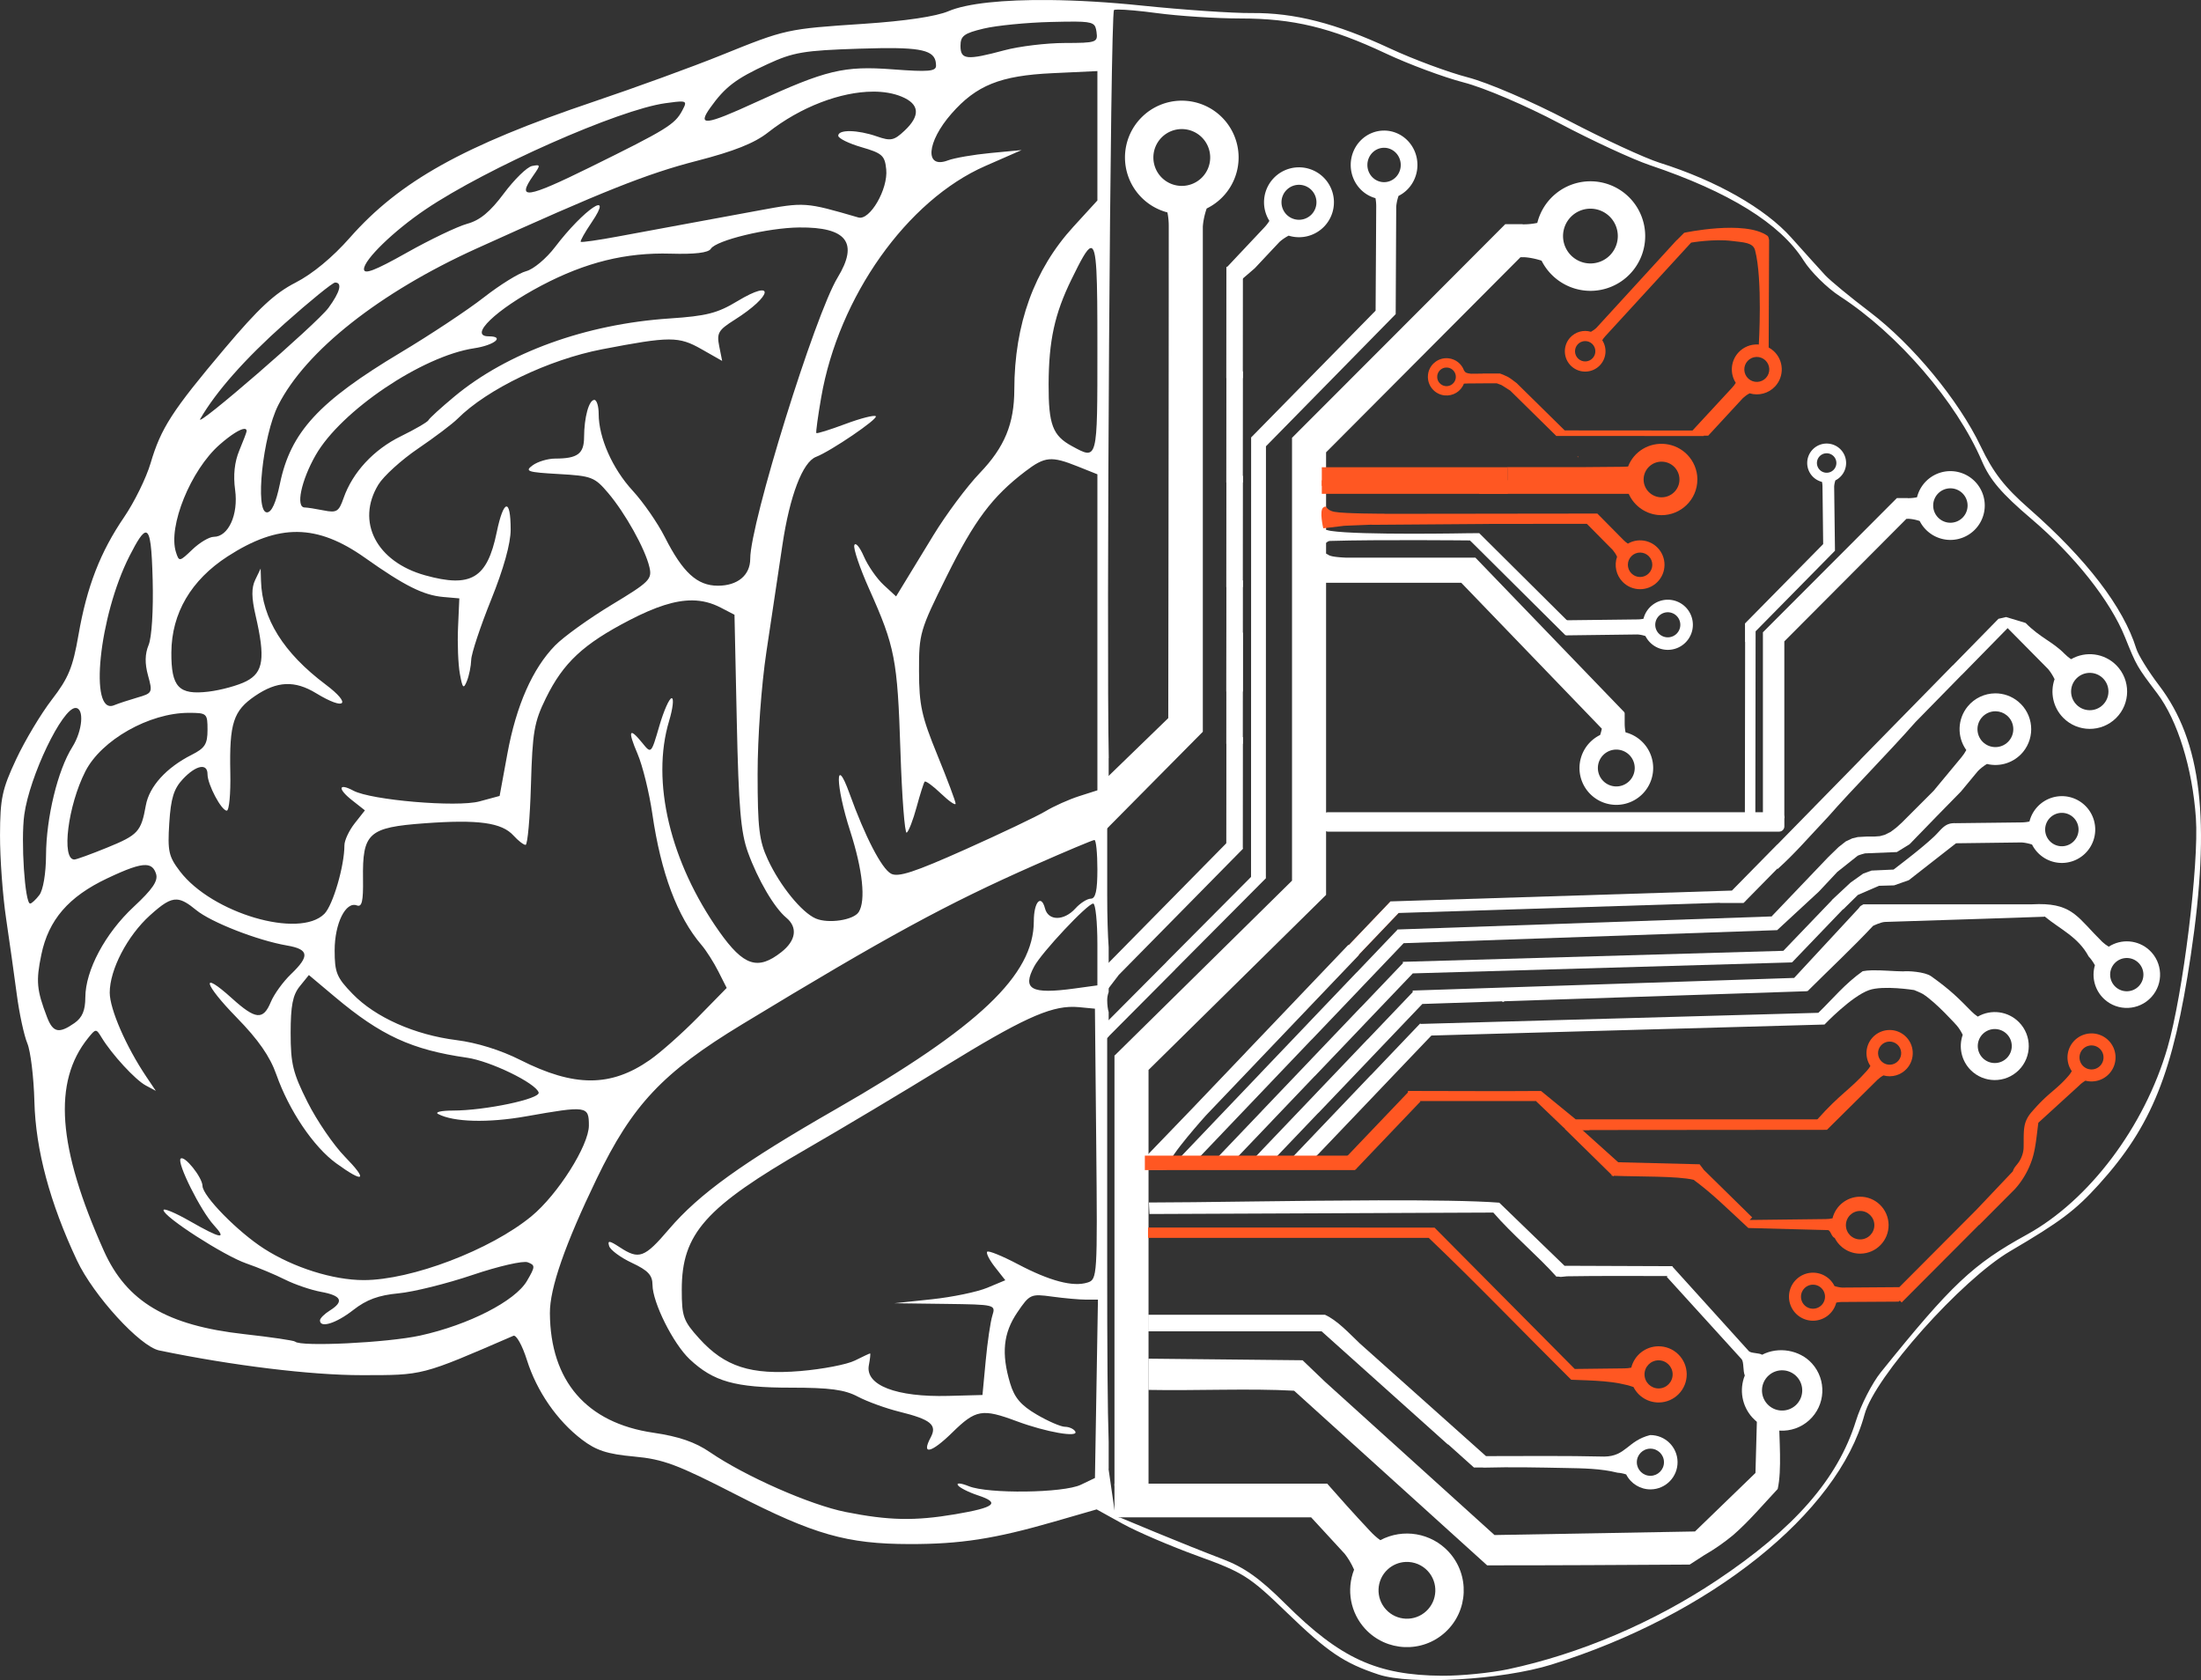 <?xml version="1.0" encoding="UTF-8" standalone="no"?>
<!-- Created with Inkscape (http://www.inkscape.org/) -->

<svg
   xmlns:dc="http://purl.org/dc/elements/1.1/"
   xmlns:cc="http://creativecommons.org/ns#"
   xmlns:rdf="http://www.w3.org/1999/02/22-rdf-syntax-ns#"
   xmlns:svg="http://www.w3.org/2000/svg"
   xmlns="http://www.w3.org/2000/svg"
   xmlns:sodipodi="http://sodipodi.sourceforge.net/DTD/sodipodi-0.dtd"
   xmlns:inkscape="http://www.inkscape.org/namespaces/inkscape"
   width="95.121mm"
   height="72.603mm"
   viewBox="0 0 337.041 257.254"
   id="svg4400"
   version="1.1"
   inkscape:version="0.91 r13725"
   sodipodi:docname="icon-Intelligent-2.svg">
  <rect x="0" y="0" width="337.041" height="257.254" fill="#333333" stroke="none"/>
  <defs
     id="defs4402" />
  <sodipodi:namedview
     id="base"
     pagecolor="#ffffff"
     bordercolor="#666666"
     borderopacity="1.0"
     inkscape:pageopacity="0.0"
     inkscape:pageshadow="2"
     inkscape:zoom="2.8284271"
     inkscape:cx="90.450586"
     inkscape:cy="158.59459"
     inkscape:document-units="px"
     inkscape:current-layer="layer1"
     showgrid="false"
     fit-margin-top="0"
     fit-margin-left="0"
     fit-margin-right="0"
     fit-margin-bottom="0"
     inkscape:window-width="1920"
     inkscape:window-height="1025"
     inkscape:window-x="-2"
     inkscape:window-y="-3"
     inkscape:window-maximized="1" />
  <g
     inkscape:label="Layer 1"
     inkscape:groupmode="layer"
     id="layer1"
     transform="translate(-631.99,-364.259)">
    <rect
       style="opacity:1;fill:#ff5722;fill-opacity:1;stroke:none;stroke-width:5;stroke-linecap:butt;stroke-linejoin:miter;stroke-miterlimit:4;stroke-dasharray:none;stroke-dashoffset:50;stroke-opacity:1"
       id="rect5016"
       width="3.267"
       height="0"
       x="945.521"
       y="446.298" />
    <path
       style="opacity:1;fill:#ffffff;fill-opacity:1;stroke:none;stroke-width:5;stroke-linecap:butt;stroke-linejoin:miter;stroke-miterlimit:4;stroke-dasharray:none;stroke-dashoffset:50;stroke-opacity:1"
       d="m 802.649,591.423 0,5.158 30.113,0 5.141,5.582 c 0.494,0.619 1.018,1.467 1.439,2.432 -1.212,3.094 -0.556,6.609 1.691,9.057 3.255,3.534 8.759,3.761 12.293,0.506 3.534,-3.255 3.761,-8.759 0.506,-12.293 -2.681,-2.906 -6.985,-3.639 -10.477,-1.783 -0.578,-0.415 -1.113,-0.906 -1.566,-1.398 -2.458,-2.608 -4.82,-5.268 -6.568,-7.26 z m 44.592,11.99 c 1.282,-0.057 2.523,0.455 3.393,1.398 1.627,1.767 1.514,4.519 -0.254,6.146 -1.767,1.627 -4.519,1.514 -6.146,-0.254 -1.627,-1.767 -1.514,-4.519 0.254,-6.146 0.754,-0.694 1.73,-1.099 2.754,-1.145 z"
       id="path4832"
       inkscape:connector-curvature="0"
       sodipodi:nodetypes="cccccccccccccccccc" />
    <path
       style="opacity:1;fill:#ffffff;fill-opacity:1;stroke:none;stroke-width:5;stroke-linecap:butt;stroke-linejoin:miter;stroke-miterlimit:4;stroke-dasharray:none;stroke-dashoffset:50;stroke-opacity:1"
       d="m 812.958,379.673 a 8.7,8.7 0 0 0 -8.699,8.699 8.7,8.7 0 0 0 6.498,8.41 c 0.144,0.697 0.205,1.418 0.205,2.088 0,24.643 -0.074,75.342 -0.074,75.342 l -9.689,9.391 -0.148,7.975 15.129,-15.277 0,-77.355 c 0.056,-0.79 0.244,-1.769 0.588,-2.764 a 8.7,8.7 0 0 0 4.891,-7.809 8.7,8.7 0 0 0 -8.699,-8.699 z m 0,4.35 a 4.35,4.35 0 0 1 4.35,4.35 4.35,4.35 0 0 1 -4.35,4.35 4.35,4.35 0 0 1 -4.35,-4.35 4.35,4.35 0 0 1 4.35,-4.35 z"
       id="path5000"
       inkscape:connector-curvature="0" />
    <path
       inkscape:connector-curvature="0"
       style="opacity:1;fill:#ffffff;fill-opacity:1;stroke:none;stroke-width:5;stroke-linecap:butt;stroke-linejoin:miter;stroke-miterlimit:4;stroke-dasharray:none;stroke-dashoffset:50;stroke-opacity:1"
       d="m 875.427,392.017 a 8.387,8.387 0 0 0 -8.027,6.369 c -0.67,0.147 -1.366,0.213 -2.012,0.221 -0.071,9e-4 -0.144,9.9e-4 -0.217,0.002 l -0.023,-0.023 -2.658,0 c -11.422,11.459 -21.302,21.343 -32.646,32.699 l -0.006,0 0,0.006 0,67.809 -27.143,26.752 -0.045,0 0,0.045 0,7.322 0,58.57 5.215,0 0,-63.711 27.18,-26.789 0.008,0 0,-67.773 29.764,-29.869 0.564,-0.008 c 0.762,0.044 1.709,0.214 2.672,0.533 a 8.387,8.387 0 0 0 7.588,4.619 8.387,8.387 0 0 0 8.279,-8.492 8.387,8.387 0 0 0 -8.492,-8.281 z m 0.053,4.193 a 4.194,4.194 0 0 1 4.246,4.141 4.194,4.194 0 0 1 -4.139,4.246 4.194,4.194 0 0 1 -4.246,-4.141 4.194,4.194 0 0 1 4.139,-4.246 z"
       id="path5037" />
    <g
       id="g4160"
       transform="matrix(1.004,0,0,1,-130.104,-42.559)"
       style="fill:#ff5722;fill-opacity:1">
      <path
         id="path4152"
         d="m 1017.945,480.201 c -0.01,-1.45 -0.593,-2.793 -1.555,-3.779 -0.855,-0.876 -2.01,-1.476 -3.323,-1.619 -2.472,-0.268 -4.807,1.128 -5.693,3.447 -0.275,0.026 -0.735,0.033 -1.224,0.045 l -6.071,0.051 -11.091,0 0,2.865 8.545,0 4.349,0 0,-0.035 3.436,-0.029 c 1.359,0.158 1.582,0.287 2.016,0.934 0.706,1.964 2.47,3.354 4.547,3.584 3.003,0.327 5.702,-1.837 6.029,-4.836 0.023,-0.211 0.034,-0.42 0.033,-0.627 z m -2.748,-0.225 c 0.017,0.181 0.017,0.365 0,0.553 -0.164,1.499 -1.514,2.583 -3.016,2.42 -1.501,-0.164 -2.585,-1.512 -2.421,-3.012 0.164,-1.499 1.514,-2.582 3.016,-2.418 0.751,0.082 1.396,0.459 1.835,1.004 0.329,0.409 0.54,0.911 0.591,1.453 z"
         style="opacity:1;fill:#ff5722;fill-opacity:1;stroke:none;stroke-width:5;stroke-linecap:butt;stroke-linejoin:miter;stroke-miterlimit:4;stroke-dasharray:none;stroke-dashoffset:50;stroke-opacity:1"
         inkscape:connector-curvature="0" />
      <rect
         y="478.359"
         x="960.661"
         height="2.852"
         width="28.359"
         id="rect4154"
         style="opacity:1;fill:#ff5722;fill-opacity:1;stroke:none;stroke-width:10;stroke-linecap:round;stroke-linejoin:round;stroke-miterlimit:4;stroke-dasharray:none;stroke-opacity:1" />
      <rect
         style="opacity:1;fill:#ff5722;fill-opacity:1;stroke:none;stroke-width:10;stroke-linecap:round;stroke-linejoin:round;stroke-miterlimit:4;stroke-dasharray:none;stroke-opacity:1"
         id="rect4156"
         width="28.359"
         height="2.07"
         x="960.661"
         y="480.359" />
      <rect
         y="480.359"
         x="984.661"
         height="2.07"
         width="24.922"
         id="rect4158"
         style="opacity:1;fill:#ff5722;fill-opacity:1;stroke:none;stroke-width:10;stroke-linecap:round;stroke-linejoin:round;stroke-miterlimit:4;stroke-dasharray:none;stroke-opacity:1" />
    </g>
    <path
       style="opacity:1;fill:#ffffff;fill-opacity:1;stroke:none;stroke-width:1;stroke-linecap:round;stroke-linejoin:round;stroke-miterlimit:4;stroke-dasharray:none;stroke-opacity:1"
       d="m 835.032,449.027 c -0.038,-0.003 -0.002,0.039 -0.002,0.039 l 0,0.578 -0.01,0 0,3.846 20.723,0 0,-0.012 21.537,22.352 c -0.062,0.308 -0.147,0.634 -0.26,0.963 a 5.643,5.643 0 0 0 -3.162,5.072 5.643,5.643 0 0 0 5.656,5.629 5.643,5.643 0 0 0 5.629,-5.654 5.643,5.643 0 0 0 -4.227,-5.445 c -0.095,-0.452 -0.136,-0.921 -0.137,-1.355 -10e-4,-0.526 -10e-4,-1.093 -0.002,-1.607 l -0.055,-0.059 0.033,-0.033 -22.832,-23.695 -2.182,0 -0.408,0 -17.178,0 c -0.798,-0.036 -2.233,-0.12 -2.682,-0.389 -0.294,-0.177 -0.406,-0.225 -0.443,-0.229 z m 44.459,30.004 a 2.821,2.821 0 0 1 2.826,2.814 2.821,2.821 0 0 1 -2.814,2.828 2.821,2.821 0 0 1 -2.828,-2.814 2.821,2.821 0 0 1 2.816,-2.828 z"
       id="rect4278"
       inkscape:connector-curvature="0" />
    <path
       style="opacity:1;fill:#ffffff;fill-opacity:1;stroke:none;stroke-width:1;stroke-linecap:round;stroke-linejoin:round;stroke-miterlimit:4;stroke-dasharray:none;stroke-opacity:1"
       d="m 911.671,432.173 a 2.979,2.979 0 0 0 -2.941,3.018 2.979,2.979 0 0 0 2.262,2.852 c 0.053,0.238 0.076,0.484 0.078,0.713 0.037,2.882 0.063,5.265 0.104,8.812 l -11.971,12.15 0,2.85 0.021,-0.023 -0.039,26.482 1.602,0.006 0.041,-28.113 12.16,-12.344 -0.006,-0.004 0,-0.002 -0.125,-9.811 c 0.015,-0.271 0.077,-0.607 0.189,-0.949 a 2.979,2.979 0 0 0 1.641,-2.695 2.979,2.979 0 0 0 -3.016,-2.941 z m 0.018,1.49 a 1.49,1.49 0 0 1 1.508,1.471 1.49,1.49 0 0 1 -1.469,1.508 1.49,1.49 0 0 1 -1.51,-1.471 1.49,1.49 0 0 1 1.471,-1.508 z"
       id="rect4282"
       inkscape:connector-curvature="0" />
    <path
       style="opacity:1;fill:#ff5722;fill-opacity:1;stroke:none;stroke-width:5;stroke-linecap:butt;stroke-linejoin:miter;stroke-miterlimit:4;stroke-dasharray:none;stroke-dashoffset:50;stroke-opacity:1"
       d="m 902.647,400.363 c -3.472,-2.46 -12.756,-0.463 -12.756,-0.463 l -1.119,1.119 -0.023,0 -0.254,0.277 -0.113,0.113 -0.164,0.004 0.17,0 -11.951,13.057 c -0.206,0.195 -0.493,0.408 -0.824,0.588 -1.14,-0.338 -2.373,0.003 -3.178,0.879 -1.163,1.269 -1.076,3.24 0.193,4.402 1.269,1.161 3.239,1.073 4.4,-0.195 0.956,-1.045 1.087,-2.603 0.318,-3.793 0.13,-0.219 0.287,-0.423 0.449,-0.6 4.299,-4.696 9.393,-10.243 13.158,-14.346 0,0 3.486,-0.607 6.304,-0.249 1.707,0.217 3.168,0.216 3.487,1.411 1.178,4.414 0.576,14.447 0.576,14.447 -0.045,-0.005 -0.091,-0.01 -0.137,-0.014 -1.127,-0.051 -2.219,0.397 -2.984,1.227 -1.177,1.278 -1.345,3.189 -0.408,4.652 -0.161,0.268 -0.357,0.518 -0.557,0.734 -1.983,2.148 -3.637,3.932 -6.07,6.561 l -19.57,-0.016 -7.328,-7.215 0.008,0 c -0.003,-0.002 -0.006,-0.005 -0.01,-0.008 l 0,0.006 -0.021,-0.021 c -0.432,-0.318 -0.851,-0.671 -1.322,-0.943 -0.144,-0.083 -0.301,-0.142 -0.453,-0.209 -0.073,-0.032 -0.142,-0.071 -0.217,-0.102 -0.003,-9.9e-4 -0.005,-0.003 -0.008,-0.004 -0.028,-0.011 -0.052,-0.026 -0.08,-0.037 l -0.004,0.004 c -0.076,-0.031 -0.152,-0.062 -0.23,-0.092 -0.079,-0.029 -0.156,-0.057 -0.238,-0.086 l -0.002,-0.006 -0.389,0 -2.271,0 0,0.018 -1.793,0.016 c -0.71,-0.083 -0.826,-0.15 -1.053,-0.488 -0.368,-1.027 -1.291,-1.753 -2.375,-1.873 -0.196,-0.021 -0.389,-0.024 -0.578,-0.006 -1.322,0.123 -2.421,1.162 -2.57,2.533 -0.012,0.11 -0.016,0.22 -0.016,0.328 0.004,0.758 0.308,1.461 0.811,1.977 0.446,0.458 1.049,0.771 1.734,0.846 1.29,0.14 2.51,-0.588 2.973,-1.801 0.143,-0.014 0.383,-0.019 0.639,-0.025 l 3.17,-0.025 1.219,0 0.705,0.262 0.318,0.193 1.041,0.664 7.051,6.941 2.15,0 20.434,0.016 0,-0.055 0.68,0 5.33,-5.771 c 0.254,-0.238 0.606,-0.498 1.014,-0.717 1.399,0.422 2.915,0.009 3.908,-1.062 1.432,-1.551 1.336,-3.97 -0.215,-5.402 -0.235,-0.214 -0.495,-0.399 -0.775,-0.549 l 0.066,-16.5 -0.012,0 c 0,0 -0.06,-0.477 -0.236,-0.602 z m -27.963,16.121 c 0.405,-0.012 0.799,0.135 1.098,0.408 0.635,0.581 0.679,1.566 0.098,2.201 -0.581,0.634 -1.565,0.677 -2.199,0.098 -0.635,-0.581 -0.679,-1.566 -0.098,-2.201 0.284,-0.31 0.681,-0.493 1.102,-0.506 z m 26.277,2.426 c 0.498,-0.012 0.98,0.17 1.346,0.508 0.775,0.716 0.824,1.926 0.107,2.701 -0.716,0.775 -1.926,0.824 -2.701,0.107 -0.775,-0.716 -0.824,-1.926 -0.107,-2.701 0.35,-0.38 0.839,-0.602 1.355,-0.615 z m -47.598,1.627 c 0.094,-0.009 0.191,-0.009 0.289,0.002 0.784,0.086 1.349,0.79 1.264,1.574 -0.086,0.784 -0.79,1.349 -1.574,1.264 -0.392,-0.043 -0.728,-0.241 -0.957,-0.525 -0.172,-0.214 -0.282,-0.477 -0.309,-0.76 -0.008,-0.094 -0.008,-0.191 0.002,-0.289 0.075,-0.686 0.624,-1.204 1.285,-1.266 z m 20.156,13.637 0.102,0.1 0.098,-0.1 z"
       id="path5034"
       inkscape:connector-curvature="0"
       sodipodi:nodetypes="acccccccccccccscssccccccccccccsccccccccccccccscccccccccccccccccccccccaccccccccccccsccccccscccc" />
    <g
       id="g4380"
       style="fill:#ffffff"
       transform="translate(-125.865,-42.426)">
      <path
         id="path4363"
         transform="translate(757.45,406.942)"
         d="m 299.002,71.879 a 5.268,5.268 0 0 0 -5.041,4 c -0.421,0.093 -0.858,0.134 -1.264,0.139 -0.044,5.8e-4 -0.091,5.83e-4 -0.137,0.002 l -0.014,-0.016 -1.67,0 c -7.174,7.197 -13.379,13.404 -20.504,20.537 l -0.01,0 0,0.004 0,28.479 3.279,0 0,-27.08 18.693,-18.76 0.355,-0.006 c 0.479,0.028 1.073,0.134 1.678,0.334 a 5.268,5.268 0 0 0 4.766,2.9 5.268,5.268 0 0 0 5.199,-5.332 5.268,5.268 0 0 0 -5.332,-5.201 z m 0.035,2.633 a 2.634,2.634 0 0 1 2.666,2.602 2.634,2.634 0 0 1 -2.6,2.666 2.634,2.634 0 0 1 -2.666,-2.602 2.634,2.634 0 0 1 2.6,-2.666 z"
         style="opacity:1;fill:#ffffff;fill-opacity:1;stroke:none;stroke-width:5;stroke-linecap:butt;stroke-linejoin:miter;stroke-miterlimit:4;stroke-dasharray:none;stroke-dashoffset:50;stroke-opacity:1"
         inkscape:connector-curvature="0" />
      <rect
         rx="0.804"
         style="opacity:1;fill:#ffffff;fill-opacity:1;stroke:none;stroke-width:10;stroke-linecap:round;stroke-linejoin:round;stroke-miterlimit:4;stroke-dasharray:none;stroke-opacity:1"
         id="rect4368"
         width="70.701"
         height="2.971"
         x="960.395"
         y="531.048" />
    </g>
    <path
       style="opacity:1;fill:#ffffff;fill-opacity:1;stroke:none;stroke-width:5;stroke-linecap:butt;stroke-linejoin:miter;stroke-miterlimit:4;stroke-dasharray:none;stroke-dashoffset:50;stroke-opacity:1"
       d="m 843.96,384.251 0,0.002 a 5.108,5.265 0 0 0 -5.133,5.238 5.108,5.265 0 0 0 3.789,5.109 c 0.083,0.422 0.117,0.858 0.115,1.264 -0.025,5.22 -0.053,9.059 -0.094,15.959 l -19.051,19.406 -0.01,0 0,0.01 -0.008,0.008 0.008,0.008 -0.014,67.273 -12.949,13.016 0.008,0.008 -9.508,9.555 0,2.488 10.854,-10.908 -0.008,-0.008 13.859,-13.93 0.016,0 0,-0.016 0.016,-0.016 -0.016,-0.016 0.014,-66.111 19.869,-20.238 -0.021,-0.021 0.018,0 0.08,-16.404 c 0.035,-0.478 0.149,-1.071 0.354,-1.672 a 5.108,5.265 0 0 0 2.895,-4.711 5.108,5.265 0 0 0 -5.082,-5.293 z m -0.014,2.635 a 2.554,2.633 0 0 1 2.541,2.645 2.554,2.633 0 0 1 -2.566,2.619 2.554,2.633 0 0 1 -2.541,-2.645 2.554,2.633 0 0 1 2.566,-2.619 z"
       id="path4396"
       inkscape:connector-curvature="0" />
    <g
       id="g4472"
       style="fill:#ffffff;fill-opacity:1"
       transform="translate(-125.865,-42.426)">
      <g
         id="g4455"
         style="fill:#ffffff;fill-opacity:1">
        <path
           style="opacity:1;fill:#ffffff;fill-opacity:1;stroke:none;stroke-width:5;stroke-linecap:butt;stroke-linejoin:miter;stroke-miterlimit:4;stroke-dasharray:none;stroke-dashoffset:50;stroke-opacity:1"
           d="m 199.074,25.367 a 5.354,5.354 0 0 0 -3.658,1.682 5.354,5.354 0 0 0 -0.629,6.512 c -0.229,0.373 -0.507,0.723 -0.789,1.023 -1.893,2.014 -3.365,3.57 -5.793,6.15 l 0.033,0.002 2.41,1.717 1.848,-1.592 0.008,0 3.803,-4.047 c 0.358,-0.331 0.856,-0.689 1.43,-0.99 a 5.354,5.354 0 0 0 5.482,-1.441 5.354,5.354 0 0 0 -0.234,-7.568 5.354,5.354 0 0 0 -3.375,-1.445 5.354,5.354 0 0 0 -0.535,-0.002 z m 0.199,2.672 a 2.677,2.677 0 0 1 1.879,0.727 2.677,2.677 0 0 1 0.115,3.785 2.677,2.677 0 0 1 -3.783,0.115 2.677,2.677 0 0 1 -0.117,-3.783 2.677,2.677 0 0 1 1.906,-0.844 z"
           transform="translate(757.45,406.942)"
           id="path4423"
           inkscape:connector-curvature="0" />
        <g
           id="g4439"
           style="fill:#ffffff;fill-opacity:1">
          <rect
             transform="matrix(-8.7731093e-4,1,-1,-3.1208551e-4,0,0)"
             y="-948.575"
             x="447.248"
             height="2.529"
             width="17.028"
             id="rect4428"
             style="opacity:1;fill:#ffffff;fill-opacity:1;stroke:none;stroke-width:1;stroke-linecap:round;stroke-linejoin:round;stroke-miterlimit:4;stroke-dasharray:none;stroke-opacity:1" />
          <rect
             style="opacity:1;fill:#ffffff;fill-opacity:1;stroke:none;stroke-width:1;stroke-linecap:round;stroke-linejoin:round;stroke-miterlimit:4;stroke-dasharray:none;stroke-opacity:1"
             id="rect4437"
             width="17.028"
             height="2.529"
             x="463.248"
             y="-948.589"
             transform="matrix(-8.7731093e-4,1,-1,-3.1208551e-4,0,0)" />
        </g>
        <g
           id="g4443"
           transform="translate(0,32)"
           style="fill:#ffffff;fill-opacity:1">
          <rect
             style="opacity:1;fill:#ffffff;fill-opacity:1;stroke:none;stroke-width:1;stroke-linecap:round;stroke-linejoin:round;stroke-miterlimit:4;stroke-dasharray:none;stroke-opacity:1"
             id="rect4445"
             width="17.028"
             height="2.529"
             x="447.248"
             y="-948.575"
             transform="matrix(-8.7731093e-4,1,-1,-3.1208551e-4,0,0)" />
          <rect
             transform="matrix(-8.7731093e-4,1,-1,-3.1208551e-4,0,0)"
             y="-948.589"
             x="463.248"
             height="2.529"
             width="17.028"
             id="rect4447"
             style="opacity:1;fill:#ffffff;fill-opacity:1;stroke:none;stroke-width:1;stroke-linecap:round;stroke-linejoin:round;stroke-miterlimit:4;stroke-dasharray:none;stroke-opacity:1" />
        </g>
        <g
           transform="translate(0,56)"
           id="g4449"
           style="fill:#ffffff;fill-opacity:1">
          <rect
             transform="matrix(-8.7731093e-4,1,-1,-3.1208551e-4,0,0)"
             y="-948.575"
             x="447.248"
             height="2.529"
             width="17.028"
             id="rect4451"
             style="opacity:1;fill:#ffffff;fill-opacity:1;stroke:none;stroke-width:1;stroke-linecap:round;stroke-linejoin:round;stroke-miterlimit:4;stroke-dasharray:none;stroke-opacity:1" />
          <rect
             style="opacity:1;fill:#ffffff;fill-opacity:1;stroke:none;stroke-width:1;stroke-linecap:round;stroke-linejoin:round;stroke-miterlimit:4;stroke-dasharray:none;stroke-opacity:1"
             id="rect4453"
             width="17.028"
             height="2.529"
             x="463.248"
             y="-948.589"
             transform="matrix(-8.7731093e-4,1,-1,-3.1208551e-4,0,0)" />
        </g>
      </g>
      <path
         id="rect4467"
         transform="translate(757.45,406.942)"
         d="m 189.051,127.982 -19.092,19.389 -0.01,-0.01 0,0.019 -0.004,0.004 0.004,0.004 0,3.951 1.738,-2.273 -0.008,-0.008 19.088,-19.383 -1.717,-1.693 z"
         style="opacity:1;fill:#ffffff;fill-opacity:1;stroke:none;stroke-width:1;stroke-linecap:round;stroke-linejoin:round;stroke-miterlimit:4;stroke-dasharray:none;stroke-opacity:1"
         inkscape:connector-curvature="0" />
    </g>
    <path
       style="opacity:1;fill:#ffffff;fill-opacity:1;stroke:none;stroke-width:5;stroke-linecap:butt;stroke-linejoin:miter;stroke-miterlimit:4;stroke-dasharray:none;stroke-dashoffset:50;stroke-opacity:1"
       d="m 887.333,456.085 a 3.838,3.838 0 0 0 -3.674,2.914 c -0.307,0.068 -0.624,0.098 -0.92,0.102 -3.57,0.045 -6.064,0.072 -10.914,0.129 l 0,2.312 10.91,-0.139 c 0.349,0.02 0.782,0.098 1.223,0.244 a 3.838,3.838 0 0 0 3.473,2.113 3.838,3.838 0 0 0 3.789,-3.887 3.838,3.838 0 0 0 -3.887,-3.789 z m 0.023,1.92 a 1.919,1.919 0 0 1 1.943,1.895 1.919,1.919 0 0 1 -1.895,1.943 1.919,1.919 0 0 1 -1.943,-1.895 1.919,1.919 0 0 1 1.895,-1.943 z"
       id="path4486"
       inkscape:connector-curvature="0" />
    <path
       style="opacity:1;fill:#ffffff;fill-opacity:1;stroke:none;stroke-width:1;stroke-linecap:round;stroke-linejoin:round;stroke-miterlimit:4;stroke-dasharray:none;stroke-opacity:1"
       d="m 858.503,445.89 -1.273,0.012 -0.006,0 -0.105,0 -0.189,0 c 0,0 -16.697,0.321 -21.143,-0.354 -0.148,-0.022 -0.298,-0.055 -0.326,-0.064 -0.834,-0.269 -0.964,0.033 -0.521,0.426 l 0.002,1.105 c 0,0 -1.311,1.346 0.34,0.196 0.05,-0.035 0.085,-0.059 0.156,-0.079 0.104,-0.029 0.038,-0.043 0.226,-0.048 7.314,-0.221 21.42,-0.076 21.42,-0.076 l 0.154,0.156 0,-0.012 14.5,14.406 1.273,-1.254 -14.504,-14.41 0.004,-0.004 z"
       id="rect4491"
       inkscape:connector-curvature="0"
       sodipodi:nodetypes="cccccssccssscccccccc" />
    <path
       style="opacity:1;fill:#ff5722;fill-opacity:1;stroke:none;stroke-width:5;stroke-linecap:butt;stroke-linejoin:miter;stroke-miterlimit:4;stroke-dasharray:none;stroke-dashoffset:50;stroke-opacity:1"
       d="m 873.431,442.894 0.002,0.002 -15.465,0.018 0,0.002 -13.994,0.016 0,-0.018 c 0,0 -6.071,0.001 -7.601,-0.28 -1.53,-0.281 -1.084,-1.132 -1.743,-0.679 -0.658,0.453 -0.007,3.194 -0.007,3.194 l 3.223,-0.386 4.053,-0.166 0.367,0.016 17.71,-0.131 0,-0.004 15.008,-0.016 3.973,4.014 c 0.222,0.258 0.46,0.614 0.656,1.022 -0.474,1.349 -0.137,2.85 0.867,3.867 1.453,1.468 3.821,1.48 5.289,0.027 1.469,-1.453 1.481,-3.823 0.027,-5.291 -1.197,-1.207 -3.058,-1.455 -4.529,-0.604 -0.255,-0.169 -0.491,-0.371 -0.693,-0.576 -1.303,-1.316 -2.32,-2.349 -3.979,-4.027 z m 9.744,5.969 c 0.487,0.01 0.951,0.209 1.293,0.555 0.726,0.734 0.72,1.918 -0.014,2.645 -0.734,0.728 -1.92,0.722 -2.646,-0.014 -0.726,-0.735 -0.719,-1.919 0.016,-2.645 0.359,-0.355 0.846,-0.551 1.352,-0.541 z"
       id="path4503"
       inkscape:connector-curvature="0"
       sodipodi:nodetypes="cccccczzccccccccccccccccccccccc" />
    <path
       id="path4553"
       d="m 844.898,502.304 -7.369,7.721 0.002,0.002 -7.355,7.705 1.529,1.459 7.367,-7.719 -0.002,-0.002 7.355,-7.707 -1.527,-1.459 z"
       style="opacity:1;fill:#ff5722;fill-opacity:1;stroke:none;stroke-width:10;stroke-linecap:round;stroke-linejoin:round;stroke-miterlimit:4;stroke-dasharray:none;stroke-opacity:1"
       inkscape:connector-curvature="0" />
    <path
       style="opacity:1;fill:#ffffff;fill-opacity:1;stroke:none;stroke-width:10;stroke-linecap:round;stroke-linejoin:round;stroke-miterlimit:4;stroke-dasharray:none;stroke-opacity:1"
       d="m 939.183,458.736 -1.168,0.271 -6.99,7.137 -0.01,-0.01 -7.045,7.189 -0.002,-0.002 -7.08,7.225 0.01,0.01 -7.047,7.193 0.002,0.002 -5.707,5.824 -0.01,-0.01 -6.936,7.053 -52.326,1.658 0.002,0.051 -6.352,6.654 -0.059,-0.055 -7.838,8.211 0.002,0.002 -7.822,8.195 0.004,0.004 -7.82,8.191 0.002,0.002 -7.354,7.633 -0.154,2.178 c 0,0 2.144,0.024 3.143,-0.019 0.151,-0.007 0.268,-0.444 0.271,-0.619 0.026,-1.315 5.734,-7.635 5.734,-7.635 l -0.002,-0.002 7.822,-8.197 -0.002,-0.002 7.816,-8.191 -0.002,-0.002 7.824,-8.197 -0.039,-0.037 6.1,-6.393 49.207,-1.559 -0.027,0.029 3.648,0 0.146,-0.148 0.014,0 0.205,-0.213 0,-0.01 4.818,-4.898 0.039,0.066 c 2.613,-2.343 4.537,-4.616 7.766,-8.039 3.682,-4.209 9.101,-9.641 13.389,-14.512 l 0.002,0.002 7.037,-7.18 0.008,0.008 7.02,-7.162 6.184,6.254 c 0.339,0.395 0.703,0.941 1.002,1.564 -0.724,2.061 -0.211,4.354 1.322,5.91 2.22,2.246 5.841,2.268 8.088,0.049 2.247,-2.221 2.268,-5.843 0.047,-8.09 -1.829,-1.848 -4.674,-2.23 -6.926,-0.93 -0.39,-0.259 -0.751,-0.568 -1.061,-0.881 -1.791,-1.812 -3.661,-2.392 -5.908,-4.668 l -2.988,-0.906 z m 12.873,8.547 0.002,0 c 0.743,0.015 1.452,0.319 1.975,0.848 1.111,1.123 1.1,2.934 -0.023,4.045 -1.123,1.111 -2.934,1.1 -4.045,-0.023 -1.109,-1.123 -1.099,-2.933 0.023,-4.043 0.549,-0.544 1.296,-0.842 2.068,-0.826 z"
       id="rect4545"
       inkscape:connector-curvature="0" />
    <path
       style="opacity:1;fill:#ffffff;fill-opacity:1;stroke:none;stroke-width:10;stroke-linecap:round;stroke-linejoin:round;stroke-miterlimit:4;stroke-dasharray:none;stroke-opacity:1"
       d="m 862.048,517.296 -0.016,0.348 0.318,0 -0.303,-0.348 z m -18.836,30.748 c -12.791,0.032 -27.895,0.334 -35.291,0.334 l 0.088,1.762 52.652,-0.221 c 2.822,3.28 6.949,6.749 9.662,9.811 0.215,-0.041 0.485,0.03 0.67,0.041 l 0.951,-0.094 c 4.883,-0.084 10.298,-0.041 15.367,-0.041 l -0.07,0.143 11.457,12.602 c 0.346,0.441 0.182,1.797 0.475,2.482 -0.877,2.186 -0.432,4.68 1.146,6.428 2.285,2.522 6.182,2.714 8.705,0.43 2.523,-2.286 2.716,-6.184 0.43,-8.707 -1.883,-2.075 -5.148,-2.619 -7.633,-1.324 -0.407,-0.298 -1.711,-0.205 -2.029,-0.557 -3.702,-4.086 -6.698,-7.407 -11.703,-12.943 l 0.031,-0.062 -16.553,-0.062 -9.994,-9.662 c -3.845,-0.298 -10.687,-0.377 -18.361,-0.357 z m 61.564,26.027 c 0.908,-0.032 1.785,0.338 2.395,1.012 1.142,1.261 1.046,3.209 -0.215,4.352 -1.261,1.143 -3.211,1.047 -4.354,-0.215 -1.142,-1.261 -1.046,-3.209 0.215,-4.352 0.539,-0.488 1.232,-0.771 1.959,-0.797 z"
       id="rect4870"
       inkscape:connector-curvature="0" />
    <path
       style="opacity:1;fill:#ffffff;fill-opacity:1;stroke:none;stroke-width:10;stroke-linecap:round;stroke-linejoin:round;stroke-miterlimit:4;stroke-dasharray:none;stroke-opacity:1"
       d="m 937.503,470.421 c -1.619,0.013 -3.149,0.74 -4.182,1.986 -1.59,1.922 -1.684,4.674 -0.229,6.699 -0.211,0.397 -0.471,0.772 -0.74,1.098 -1.403,1.694 -2.561,3.083 -4.295,5.174 l -0.004,0 -3.941,3.941 -0.902,0.902 -0.859,0.777 -0.832,0.625 -0.883,0.445 -0.77,0.215 -0.828,0.062 -1.188,0 -1.375,0.078 -0.844,0.203 -0.998,0.467 -1.096,0.861 -1.594,1.547 -8.621,9.027 0.018,0.047 -57.262,1.998 -0.031,-0.029 -0.031,0.033 -0.027,0 0,0.027 -6.27,6.57 -0.008,-0.008 -7.369,7.721 0.002,0.002 -7.355,7.705 0.004,0.004 -7.352,7.701 0.002,0.002 -6.68,6.998 2.92,0 5.301,-5.553 -0.002,-0.002 7.355,-7.707 -0.002,-0.002 6.311,-6.613 0.008,0.008 7.367,-7.719 -0.002,-0.002 6.715,-7.037 57.156,-1.994 0,-0.025 0.016,0.045 6.4,-5.916 2.828,-3.016 c 0,0 3.047,-2.422 3.125,-2.484 0.078,-0.062 1.025,-0.361 1.119,-0.361 0.094,0 4.881,-0.201 4.881,-0.201 l 1.953,-1.203 4.062,-4.188 3.773,-3.852 0.055,-0.055 -0.006,0 0.027,-0.031 0.01,-0.01 0,-0.002 2.521,-3.043 c 0.345,-0.361 0.831,-0.761 1.398,-1.105 2.037,0.496 4.178,-0.212 5.518,-1.824 1.934,-2.334 1.609,-5.793 -0.725,-7.727 -0.996,-0.825 -2.252,-1.272 -3.545,-1.262 z m -34.18,34.109 -0.004,-0.012 -0.029,0.047 0.033,-0.035 z m 34.281,-31.365 c 0.619,0.013 1.216,0.234 1.693,0.629 1.167,0.967 1.328,2.697 0.361,3.863 -0.966,1.167 -2.696,1.33 -3.863,0.363 -1.167,-0.967 -1.328,-2.697 -0.361,-3.863 0.534,-0.644 1.333,-1.01 2.17,-0.992 z"
       id="path4564"
       inkscape:connector-curvature="0" />
    <path
       style="opacity:1;fill:#ffffff;fill-opacity:1;stroke:none;stroke-width:10;stroke-linecap:round;stroke-linejoin:round;stroke-miterlimit:4;stroke-dasharray:none;stroke-opacity:1"
       d="m 947.659,486.162 a 5.113,5.113 0 0 0 -4.895,3.883 c -0.409,0.09 -0.833,0.132 -1.227,0.137 -3.306,0.042 -5.753,0.067 -10.107,0.119 -1.682,-0.075 -2.135,0.991 -3.34,2.111 -1.809,1.681 -4.311,3.593 -6.133,4.99 l -3.373,0.152 -1.287,0.467 -1.932,1.377 -2.848,2.654 0.006,0.041 -0.006,-0.006 -7.441,7.754 -58.266,1.686 0.008,0.211 -6.438,6.746 -0.008,-0.008 -7.582,7.943 0.002,0.002 -7.566,7.926 0.004,0.004 -7.562,7.922 0.002,0.002 -0.98,1.027 3.002,0 7.129,-7.471 -0.002,-0.002 6.492,-6.803 0.008,0.008 7.578,-7.941 -0.002,-0.002 7.439,-7.795 58.078,-1.682 -0.002,-0.078 0.037,0.037 7.648,-7.973 -0.012,-0.01 c 0.176,-0.115 0.348,-0.247 0.506,-0.436 l 1.896,-1.865 3.238,-1.404 2.312,-0.066 2.254,-0.793 7.23,-5.652 10.012,-0.127 c 0.465,0.027 1.042,0.13 1.629,0.324 a 5.113,5.113 0 0 0 4.625,2.816 5.113,5.113 0 0 0 5.049,-5.178 5.113,5.113 0 0 0 -5.178,-5.049 z m 0.031,2.557 a 2.557,2.557 0 0 1 2.59,2.523 2.557,2.557 0 0 1 -2.523,2.59 2.557,2.557 0 0 1 -2.59,-2.523 2.557,2.557 0 0 1 2.523,-2.59 z"
       id="path4572"
       inkscape:connector-curvature="0" />
    <path
       style="opacity:1;fill:#ffffff;fill-opacity:1;stroke:none;stroke-width:10;stroke-linecap:round;stroke-linejoin:round;stroke-miterlimit:4;stroke-dasharray:none;stroke-opacity:1"
       d="m 918.63,512.826 c -0.514,0.014 -0.993,0.055 -1.406,0.139 -2.681,1.885 -4.584,4.225 -6.787,6.369 l -60.895,1.701 -0.074,-0.07 -7.535,7.898 -0.01,-0.01 -8.775,9.195 0.002,0.002 -5.016,5.252 3.48,0 2.133,-2.236 0.008,0.01 8.775,-9.193 -0.002,-0.002 8.656,-9.068 60.15,-1.682 0.041,0.002 c 0,0 4.111,-4.317 6.828,-5.275 2.169,-0.766 6.902,-0.008 6.902,-0.008 0,0 1.049,0.421 1.359,0.617 2.007,1.269 5.166,4.809 5.166,4.809 0.309,0.36 0.64,0.858 0.912,1.426 -0.659,1.877 -0.192,3.966 1.205,5.383 2.022,2.044 5.318,2.064 7.363,0.043 2.046,-2.022 2.065,-5.32 0.043,-7.365 -1.665,-1.682 -4.255,-2.031 -6.305,-0.848 -0.355,-0.236 -0.685,-0.516 -0.967,-0.801 -2.015,-2.038 -3.166,-3.239 -6.188,-5.387 -0.969,-0.689 -3.596,-0.827 -4.256,-0.738 -1.405,-0.007 -3.269,-0.205 -4.811,-0.162 z m 18.873,8.992 0.002,0 c 0.677,0.014 1.323,0.291 1.799,0.773 1.01,1.023 1.001,2.671 -0.021,3.682 -1.023,1.01 -2.671,1.001 -3.682,-0.021 -1.011,-1.022 -1.002,-2.67 0.019,-3.682 0.5,-0.495 1.179,-0.766 1.883,-0.752 z"
       id="path4584"
       inkscape:connector-curvature="0"
       sodipodi:nodetypes="ccccccccccccccccccscscccccccsccccccccc" />
    <path
       style="opacity:1;fill:#ffffff;fill-opacity:1;stroke:none;stroke-width:10;stroke-linecap:round;stroke-linejoin:round;stroke-miterlimit:4;stroke-dasharray:none;stroke-opacity:1"
       d="m 944.208,502.689 c -0.351,0.002 -0.722,0.013 -1.115,0.035 l -25.758,0 -0.465,0.273 -0.299,0.375 -9.842,10.621 -58.418,1.934 0.008,0.24 -6.898,7.227 -0.008,-0.008 -8.094,8.479 0.002,0.002 -8.08,8.463 0.004,0.006 -2.83,2.967 3.205,0 1.322,-1.387 -0.002,-0.002 6.932,-7.264 0.01,0.01 8.092,-8.479 -0.002,-0.002 7.824,-8.199 58.93,-1.953 -0.002,-0.068 0.062,0.059 c 3.342,-3.332 6.913,-6.664 10.027,-9.996 0,0 1.187,-0.583 1.828,-0.602 8.164,-0.242 24.35,-0.795 24.35,-0.795 l 0.111,-0.033 c 2.319,1.923 5.136,3.133 6.719,6.109 0.32,0.337 0.668,0.806 0.963,1.348 -0.552,1.868 0.008,3.887 1.443,5.203 2.078,1.899 5.302,1.754 7.201,-0.324 l 0.002,0 c 1.9,-2.078 1.755,-5.304 -0.324,-7.203 -1.712,-1.562 -4.262,-1.773 -6.207,-0.514 -0.359,-0.213 -0.695,-0.472 -0.984,-0.736 -3.657,-3.584 -4.443,-5.812 -9.707,-5.785 z m 13.383,8.252 c 0.662,-0.02 1.306,0.219 1.795,0.666 1.038,0.949 1.111,2.561 0.162,3.6 -0.949,1.038 -2.561,1.111 -3.6,0.162 -1.038,-0.949 -1.111,-2.561 -0.162,-3.6 0.465,-0.509 1.116,-0.807 1.805,-0.828 z"
       id="path4578"
       inkscape:connector-curvature="0" />
    <path
       style="opacity:1;fill:#ff5722;fill-opacity:1;stroke:none;stroke-width:0.1;stroke-linecap:round;stroke-linejoin:round;stroke-miterlimit:4;stroke-dasharray:none;stroke-opacity:1"
       d="m 807.302,541.203 0,2.213 32.176,0 0.18,-0.184 0,-2.029 -32.355,0 z"
       id="rect4675"
       inkscape:connector-curvature="0" />
    <g
       id="g4815"
       style="fill:#ff5722;fill-opacity:1"
       transform="translate(-125.865,-42.426)">
      <path
         inkscape:connector-curvature="0"
         id="path4592"
         d="m 973.676,573.717 -8.187,8.577 0.002,0.002 -3.218,3.37 3.246,0 1.684,-1.764 -0.002,-0.002 8.171,-8.562 -1.697,-1.621 z"
         style="opacity:1;fill:#ff5722;fill-opacity:1;stroke:none;stroke-width:10;stroke-linecap:round;stroke-linejoin:round;stroke-miterlimit:4;stroke-dasharray:none;stroke-opacity:1" />
      <path
         sodipodi:nodetypes="ccccccccccccccccc"
         inkscape:connector-curvature="0"
         id="path4791"
         d="m 1047.303,564.393 c -1.045,-0.027 -2.049,0.409 -2.742,1.191 -1.067,1.207 -1.187,2.981 -0.291,4.32 -0.145,0.252 -0.321,0.487 -0.502,0.691 -2.641,2.979 -4.096,3.517 -7.662,7.531 l 1.487,1.569 7.745,-7.666 c 0.231,-0.226 0.552,-0.473 0.926,-0.684 1.305,0.365 2.703,-0.046 3.603,-1.059 1.298,-1.465 1.163,-3.706 -0.303,-5.004 -0.625,-0.554 -1.426,-0.87 -2.262,-0.891 z m -0.17,1.771 c 0.461,-0.021 0.911,0.139 1.256,0.445 0.733,0.649 0.801,1.769 0.152,2.502 -0.649,0.732 -1.77,0.8 -2.502,0.15 -0.732,-0.649 -0.8,-1.77 -0.15,-2.502 0.317,-0.358 0.766,-0.573 1.244,-0.596 z"
         style="opacity:1;fill:#ff5722;fill-opacity:1;stroke:none;stroke-width:5;stroke-linecap:butt;stroke-linejoin:miter;stroke-miterlimit:4;stroke-dasharray:none;stroke-dashoffset:50;stroke-opacity:1" />
      <path
         sodipodi:nodetypes="ccccccccccccc"
         inkscape:connector-curvature="0"
         id="rect4796"
         transform="translate(757.45,406.942)"
         d="m 236.383,166.785 c -5.935,0.055 -13.972,-0.004 -20.377,-0.004 l 0,1.547 19.549,0 0,-0.043 4.199,4.018 0.547,0.494 c 1.189,0.017 2.452,0.028 3.525,0.002 l -0.043,-0.033 36.316,-0.031 1,-1.604 -39.402,0 z"
         style="opacity:1;fill:#ff5722;fill-opacity:1;stroke:none;stroke-width:10;stroke-linecap:round;stroke-linejoin:round;stroke-miterlimit:4;stroke-dasharray:none;stroke-opacity:1" />
    </g>
    <path
       style="opacity:1;fill:#ff5722;fill-opacity:1;stroke:none;stroke-width:5;stroke-linecap:butt;stroke-linejoin:miter;stroke-miterlimit:4;stroke-dasharray:none;stroke-dashoffset:50;stroke-opacity:1"
       d="m 872.806,535.935 -1.172,1.195 7.145,7.014 -0.002,0.141 0.145,0 0.1,0.098 0.094,-0.096 c 3.649,0.152 9.817,0.017 12.229,0.622 2.877,2.133 4.7,3.971 8.368,7.374 l 12.198,0.322 c 0.396,0.023 0.534,1.039 1.035,1.205 0.748,1.487 2.278,2.419 3.943,2.4 2.407,-0.031 4.335,-2.007 4.305,-4.414 -0.031,-2.407 -2.007,-4.335 -4.414,-4.305 -1.981,0.026 -3.696,1.385 -4.174,3.309 -0.348,0.077 -0.709,0.113 -1.045,0.117 -3.81,0.048 -6.941,0.082 -11.648,0.137 l 0.391,-0.398 -7.387,-7.252 -0.16,-0.212 -0.502,-0.663 -12.467,-0.312 z m 44,13.736 c 1.204,-0.015 2.192,0.949 2.207,2.152 0.015,1.204 -0.949,2.192 -2.152,2.207 -1.204,0.015 -2.192,-0.949 -2.207,-2.152 -0.015,-1.204 0.949,-2.192 2.152,-2.207 z"
       id="path4820"
       inkscape:connector-curvature="0"
       sodipodi:nodetypes="cccccccccccccccccccccccccccc" />
    <path
       style="opacity:1;fill:#ffffff;fill-opacity:1;stroke:none;stroke-width:5;stroke-linecap:butt;stroke-linejoin:miter;stroke-miterlimit:4;stroke-dasharray:none;stroke-dashoffset:50;stroke-opacity:1"
       d="m 807.812,565.566 0,2.533 26.553,0 19.342,17.336 0.029,-0.031 3.961,3.551 1.4,0 0,0.021 c 4.502,-0.123 8.641,-0.022 12.527,0.051 2.805,0.053 5.48,0.077 8.062,0.723 0.378,0.022 0.847,0.105 1.324,0.264 0.714,1.419 2.173,2.307 3.762,2.289 2.295,-0.029 4.132,-1.914 4.104,-4.209 -0.029,-2.295 -1.914,-4.132 -4.209,-4.104 -3.454,0.874 -3.681,3.252 -7.01,3.289 -5.878,-0.141 -12.104,-0.074 -18.117,-0.07 l -19.324,-17.254 c -1.725,-1.64 -3.416,-3.505 -5.332,-4.389 l -27.072,0 z m 76.879,20.502 c 1.148,-0.015 2.09,0.903 2.105,2.051 0.015,1.148 -0.904,2.091 -2.053,2.105 -1.148,0.014 -2.089,-0.905 -2.104,-2.053 -0.014,-1.147 0.904,-2.088 2.051,-2.104 z"
       id="path4840"
       inkscape:connector-curvature="0" />
    <path
       style="opacity:1;fill:#ff5722;fill-opacity:1;stroke:none;stroke-width:5;stroke-linecap:butt;stroke-linejoin:miter;stroke-miterlimit:4;stroke-dasharray:none;stroke-dashoffset:50;stroke-opacity:1"
       d="m 807.788,552.209 0,1.586 42.986,0 c 7.16,6.819 14.502,14.463 21.816,21.719 3.539,0.136 6.753,0.163 9.535,1.115 0.74,1.469 2.254,2.388 3.9,2.369 2.38,-0.031 4.284,-1.981 4.254,-4.357 -0.031,-2.376 -1.984,-4.278 -4.363,-4.248 -1.96,0.026 -3.655,1.368 -4.127,3.268 -0.344,0.076 -0.702,0.109 -1.033,0.113 -2.493,0.032 -4.399,0.052 -7.623,0.09 l -21.471,-21.639 c -14.563,-0.026 -29.26,-0.017 -43.875,-0.016 z m 78.156,20.334 c 1.19,-0.014 2.165,0.937 2.18,2.125 0.015,1.188 -0.935,2.164 -2.125,2.18 -1.191,0.015 -2.169,-0.936 -2.184,-2.125 -0.015,-1.189 0.938,-2.165 2.129,-2.18 z"
       id="path4863"
       inkscape:connector-curvature="0" />
    <path
       style="opacity:1;fill:#ffffff;fill-opacity:1;stroke:none;stroke-width:10;stroke-linecap:round;stroke-linejoin:round;stroke-miterlimit:4;stroke-dasharray:none;stroke-opacity:1"
       d="m 807.849,572.289 0,4.783 c 7.255,0.141 15.575,-0.254 22.309,0.125 l 29.559,26.738 c 10.016,0.007 20.72,-0.055 31.016,-0.117 0.611,-0.394 1.425,-0.922 2.188,-1.416 1.7,-0.983 3.067,-1.948 4.459,-3.092 2.453,-2.132 4.566,-4.651 6.83,-7.068 0.657,-2.878 0.222,-7.699 0.193,-11.141 l -3.359,0 -0.238,8.688 -9.26,8.959 -30.701,0.547 -25.965,-23.48 -3.425,-3.282 z"
       id="rect4903"
       inkscape:connector-curvature="0"
       sodipodi:nodetypes="cccccccccccccccc" />
    <path
       style="opacity:1;fill:#ff5722;fill-opacity:1;stroke:none;stroke-width:5;stroke-linecap:butt;stroke-linejoin:miter;stroke-miterlimit:4;stroke-dasharray:none;stroke-dashoffset:50;stroke-opacity:1"
       d="m 952.298,522.49 c -1.085,-0.009 -2.118,0.461 -2.824,1.285 -1.088,1.27 -1.183,3.114 -0.23,4.488 -0.145,0.263 -0.323,0.512 -0.508,0.727 -1.846,2.153 -3.078,2.556 -5.562,5.449 -0.395,0.434 -0.916,1.12 -1.129,2.057 -0.233,1.023 -0.141,2.331 -0.178,3.51 -0.023,0.741 -0.305,1.527 -0.682,2.107 -0.362,0.558 -0.819,0.911 -0.957,1.484 l -5.607,5.914 -11.785,11.83 -8.76,0.065 c -0.334,-0.021 -0.748,-0.098 -1.17,-0.24 a 3.679,3.679 0 0 0 -3.316,-2.043 3.679,3.679 0 0 0 -3.65,3.705 3.679,3.679 0 0 0 0.881,2.363 3.679,3.679 0 0 0 2.824,1.287 3.679,3.679 0 0 0 3.535,-2.771 c 0.294,-0.063 0.599,-0.094 0.883,-0.096 2.836,-0.021 4.856,-0.03 8.67,-0.055 l 0.18,-0.156 0.283,0.283 11.854,-11.896 0.021,0.021 5.453,-5.473 c 0.95,-1.035 2.037,-2.647 2.678,-4.662 0.527,-1.657 0.667,-3.616 0.922,-5.504 l 6.268,-5.721 c 0.235,-0.238 0.565,-0.5 0.949,-0.725 1.36,0.355 2.803,-0.096 3.719,-1.162 1.321,-1.542 1.143,-3.863 -0.398,-5.186 -0.658,-0.565 -1.494,-0.879 -2.361,-0.887 z m 0.037,1.84 c 0.415,0.016 0.812,0.173 1.127,0.443 0.77,0.661 0.859,1.821 0.199,2.592 -0.661,0.77 -1.821,0.859 -2.592,0.199 -0.77,-0.661 -0.859,-1.821 -0.199,-2.592 0.365,-0.426 0.904,-0.663 1.465,-0.643 z m -42.732,36.633 a 1.839,1.839 0 0 1 1.852,1.824 1.839,1.839 0 0 1 -1.824,1.852 1.839,1.839 0 0 1 -1.447,-0.682 1.839,1.839 0 0 1 -0.404,-1.143 1.839,1.839 0 0 1 1.824,-1.852 z"
       id="path4937"
       inkscape:connector-curvature="0" />
    <path
       style="fill:#ffffff"
       d="m 792.701,364.265 c -7.079,-0.072 -12.666,0.51 -15.471,1.707 -1.886,0.805 -6.586,1.507 -12.932,1.93 -11.902,0.792 -11.945,0.802 -21.916,4.83 -4.324,1.747 -13.084,4.937 -19.467,7.09 -19.943,6.726 -29.744,12.193 -37.359,20.84 -2.639,2.997 -5.721,5.544 -8.312,6.871 -3.184,1.631 -5.645,3.92 -10.855,10.094 -8.045,9.533 -9.753,12.179 -11.342,17.559 -0.663,2.245 -2.481,5.949 -4.041,8.234 -3.667,5.374 -5.716,10.657 -7,18.057 -0.865,4.984 -1.531,6.602 -4.072,9.896 -1.671,2.166 -4.137,6.286 -5.48,9.156 -2.147,4.589 -2.445,5.988 -2.463,11.59 -0.011,3.503 0.405,9.232 0.924,12.732 0.519,3.5 1.258,8.75 1.643,11.666 0.385,2.916 1.111,6.286 1.613,7.488 0.502,1.202 0.989,5.218 1.084,8.924 0.189,7.376 2.371,15.512 6.525,24.332 2.532,5.376 9.65,13.161 12.59,13.77 11.183,2.315 23.224,3.786 30.982,3.785 9.503,-10e-4 9.072,0.112 23.254,-6.029 0.435,-0.188 1.365,1.473 2.064,3.693 1.514,4.804 4.615,9.293 8.428,12.201 2.187,1.668 3.875,2.217 7.967,2.592 4.487,0.411 6.612,1.205 15.646,5.838 11.929,6.117 16.958,7.551 26.547,7.566 7.806,0.013 13.02,-0.795 22.168,-3.434 l 6.494,-1.875 3.988,2.207 c 2.193,1.214 7.36,3.429 11.48,4.922 6.993,2.534 7.902,3.111 13.65,8.662 6.284,6.068 8.753,7.738 14.047,9.49 4.946,1.638 18.889,0.841 26.461,-1.512 24.306,-7.552 43.879,-23.178 47.959,-38.291 1.55,-5.739 14.828,-20.63 22.309,-25.018 7.654,-4.489 9.985,-6.242 13.568,-10.199 8.119,-8.967 11.398,-17.137 14.082,-35.076 3.095,-20.686 1.671,-32.789 -4.867,-41.365 -1.611,-2.113 -3.176,-4.64 -3.478,-5.615 -1.966,-6.341 -7.614,-13.713 -16.43,-21.445 -3.741,-3.282 -5.475,-5.515 -7.393,-9.527 -3.379,-7.07 -10.415,-15.59 -17.004,-20.59 -2.985,-2.265 -6.051,-4.792 -6.812,-5.615 -0.762,-0.824 -3.1,-3.414 -5.193,-5.756 -4.008,-4.482 -11.46,-8.72 -20.15,-11.457 -2.265,-0.713 -8.578,-3.632 -14.029,-6.484 -5.585,-2.922 -12.283,-5.799 -15.348,-6.594 -2.991,-0.775 -8.355,-2.767 -11.92,-4.426 -8.316,-3.87 -14.632,-5.485 -21.209,-5.422 -2.888,0.028 -10.475,-0.49 -16.857,-1.15 -5.041,-0.522 -9.825,-0.799 -14.072,-0.842 z m 10.498,1.457 0.006,0 c 1.072,-0.005 3.354,0.196 5.889,0.537 3.385,0.456 9.167,0.828 12.852,0.828 8.072,0 13.797,1.38 22.264,5.363 3.5,1.647 8.862,3.641 11.916,4.432 3.154,0.817 9.476,3.515 14.639,6.246 4.998,2.644 11.237,5.532 13.861,6.416 12.136,4.089 19.983,8.95 23.547,14.588 1.112,1.759 3.608,4.224 5.547,5.48 8.904,5.77 17.896,16.206 21.766,25.26 1.224,2.863 3.035,4.979 7.541,8.809 6.645,5.648 12.116,12.554 14.365,18.135 1.782,4.421 1.81,4.473 4.936,8.607 3.116,4.122 5.392,11.452 5.922,19.08 0.49,7.056 -1.983,27.047 -4.354,35.189 -3.526,12.111 -11.993,23.357 -21.535,28.604 -8.262,4.542 -11.509,7.603 -22.352,21.068 -1.343,1.668 -3.061,5.022 -3.818,7.455 -2.763,8.88 -9.437,16.517 -21.373,24.459 -9.692,6.449 -20.946,11.234 -31.891,13.562 -2.677,0.569 -7.224,1.019 -10.105,0.998 -9.973,-0.071 -15.574,-2.637 -23.965,-10.982 -3.976,-3.955 -6.318,-5.62 -9.729,-6.914 -2.471,-0.938 -7.019,-2.755 -10.107,-4.039 l -5.488,-2.281 -0.232,0 0,-0.1 -0.52,-0.18 -1.039,-7.182 0.021,0 0,-4.109 c -0.167,-4.934 -0.229,-13.515 -0.229,-27.924 l 0,-33.949 0.229,-0.229 0,-3.713 c -0.134,-0.449 -0.225,-1.101 -0.225,-1.855 0,-0.4 0.071,-0.798 0.225,-1.23 l 0,-6.848 c -0.133,-1.842 -0.225,-4.638 -0.225,-7.961 l 0,-10.371 0.225,-0.225 0,-10.42 0.014,0 c -0.371,-17.064 0.229,-113.955 0.801,-114.527 0.051,-0.05 0.271,-0.076 0.623,-0.078 z m -6.488,1.846 c 2.819,0.027 3.015,0.364 3.188,1.578 0.228,1.605 -8e-4,1.687 -4.865,1.695 -2.808,0.005 -6.96,0.505 -9.225,1.113 -5.798,1.556 -6.738,1.462 -6.738,-0.674 0,-1.526 0.538,-1.925 3.557,-2.646 1.956,-0.467 6.589,-0.923 10.295,-1.012 1.619,-0.039 2.849,-0.064 3.789,-0.055 z m -29.869,4.064 c 6.92,-0.091 8.484,0.526 8.484,2.688 0,0.87 -1.178,0.97 -6.621,0.559 -7.495,-0.566 -10.199,0.084 -20.998,5.047 -7.683,3.531 -8.991,3.685 -6.953,0.826 2.267,-3.18 3.921,-4.439 8.762,-6.67 3.963,-1.827 5.56,-2.095 14.023,-2.369 1.218,-0.039 2.314,-0.067 3.303,-0.08 z m 33.193,3.514 0,9.904 0,9.904 -3.691,4.037 c -5.984,6.548 -9.014,14.908 -9.031,24.912 -0.01,5.253 -1.485,8.82 -5.295,12.793 -1.952,2.036 -5.15,6.326 -7.107,9.535 -1.958,3.209 -4.042,6.626 -4.631,7.592 l -1.07,1.754 -1.904,-1.754 c -1.048,-0.965 -2.414,-2.936 -3.037,-4.377 -0.624,-1.441 -1.278,-2.211 -1.455,-1.711 -0.177,0.5 0.853,3.533 2.287,6.738 3.944,8.814 4.32,10.764 4.771,24.715 0.23,7.093 0.663,12.746 0.963,12.561 0.299,-0.185 0.98,-1.945 1.514,-3.912 0.534,-1.966 1.09,-3.719 1.234,-3.895 0.145,-0.176 1.271,0.645 2.502,1.824 1.231,1.179 2.238,1.87 2.238,1.535 0,-0.335 -1.257,-3.682 -2.793,-7.439 -2.414,-5.904 -2.796,-7.643 -2.809,-12.82 -0.014,-5.795 0.125,-6.271 4.262,-14.602 4.226,-8.51 6.957,-12.153 11.996,-15.996 3.017,-2.301 3.986,-2.392 8.047,-0.768 l 3.01,1.203 0,24.195 0,24.193 -2.809,0.898 c -1.544,0.494 -3.855,1.529 -5.137,2.301 -1.282,0.772 -6.815,3.408 -12.295,5.857 -7.809,3.49 -10.267,4.292 -11.363,3.705 -1.438,-0.77 -3.981,-5.682 -6.355,-12.271 -2.231,-6.191 -2.153,-1.24 0.09,5.713 1.928,5.979 2.429,10.689 1.32,12.434 -0.784,1.235 -4.624,1.818 -6.564,0.998 -2.151,-0.909 -5.484,-5.007 -7.354,-9.037 -1.33,-2.869 -1.563,-4.814 -1.566,-13.102 0,-5.589 0.573,-13.56 1.35,-18.719 0.744,-4.941 1.846,-12.295 2.449,-16.344 1.122,-7.528 3.095,-12.7 5.148,-13.488 2.255,-0.866 9.55,-5.825 9.152,-6.223 -0.222,-0.222 -2.324,0.315 -4.672,1.193 -2.347,0.878 -4.343,1.5 -4.434,1.383 -0.09,-0.117 0.245,-2.577 0.746,-5.465 2.671,-15.409 13.14,-30.172 25.123,-35.424 l 5.564,-2.438 -4.75,0.449 c -2.612,0.248 -5.547,0.756 -6.523,1.127 -3.606,1.371 -3.291,-2.794 0.543,-7.16 3.813,-4.343 7.481,-5.815 15.41,-6.188 l 6.926,-0.324 z m -34.377,3.141 c 1.635,-0.005 3.132,0.243 4.402,0.77 2.753,1.14 2.902,2.901 0.443,5.211 -1.612,1.515 -2.109,1.618 -4.229,0.879 -2.955,-1.03 -5.924,-1.086 -5.924,-0.111 0,0.399 1.601,1.19 3.557,1.758 3.186,0.925 3.581,1.281 3.793,3.412 0.299,3.013 -2.514,7.861 -4.266,7.352 -8.132,-2.367 -8.21,-2.374 -15.277,-1.066 -3.794,0.702 -8.92,1.647 -11.391,2.1 -2.471,0.452 -7,1.289 -10.064,1.861 -3.065,0.572 -5.667,0.946 -5.783,0.83 -0.116,-0.116 0.637,-1.456 1.67,-2.977 3.542,-5.212 -1.195,-2.015 -5.613,3.789 -1.333,1.751 -3.318,3.408 -4.408,3.682 -1.09,0.274 -4.009,2.081 -6.486,4.016 -2.477,1.935 -8.221,5.741 -12.764,8.459 -12.518,7.489 -16.831,12.177 -18.461,20.066 -0.603,2.918 -1.272,4.393 -1.992,4.393 -1.874,0 -0.639,-11.739 1.725,-16.404 4.224,-8.336 15.532,-17.268 30.379,-23.998 19.392,-8.79 26.086,-11.454 33.713,-13.418 5.722,-1.474 8.84,-2.717 10.91,-4.346 5.01,-3.943 11.161,-6.241 16.066,-6.256 z m -29.275,1.52 c 0.764,0.035 0.596,0.416 0.072,1.395 -1.136,2.123 -2.388,2.89 -14.1,8.662 -9.72,4.79 -11.331,5.027 -8.705,1.277 1.145,-1.634 1.134,-1.721 -0.174,-1.469 -0.765,0.147 -2.705,2.032 -4.314,4.189 -2.12,2.843 -3.67,4.126 -5.629,4.662 -1.487,0.407 -5.653,2.398 -9.256,4.426 -4.873,2.742 -6.551,3.387 -6.551,2.516 0,-1.435 4.568,-5.866 9.436,-9.15 9.376,-6.328 29.594,-15.278 36.715,-16.254 1.254,-0.172 2.048,-0.275 2.506,-0.254 z m 17.994,19.281 c 7.276,-0.075 9.128,2.338 5.881,7.664 -3.456,5.669 -13.383,37.606 -13.383,43.057 0,2.523 -1.927,4.131 -4.953,4.131 -3.175,0 -5.378,-2.019 -8.135,-7.459 -1.089,-2.148 -3.303,-5.344 -4.922,-7.1 -3.09,-3.352 -5.199,-8.115 -5.199,-11.74 0,-1.184 -0.298,-2.152 -0.662,-2.152 -0.832,0 -1.56,2.651 -1.574,5.723 -0.011,2.529 -1.005,3.262 -4.422,3.262 -1.123,0 -2.676,0.464 -3.451,1.031 -1.254,0.917 -0.816,1.063 3.973,1.334 5.057,0.286 5.512,0.46 7.584,2.9 2.623,3.09 5.664,8.545 6.32,11.342 0.438,1.869 0.035,2.271 -5.799,5.795 -3.448,2.083 -7.336,4.878 -8.641,6.213 -3.457,3.536 -5.952,9.193 -7.305,16.559 l -1.191,6.482 -3.086,0.834 c -3.441,0.929 -16.589,-0.188 -19.303,-1.641 -2.307,-1.234 -2.448,-0.299 -0.221,1.453 l 1.982,1.561 -1.57,1.994 c -0.863,1.097 -1.568,2.608 -1.568,3.355 0,3.169 -1.762,9.186 -3.074,10.498 -3.844,3.844 -17.217,-0.096 -22.111,-6.514 -1.732,-2.271 -1.91,-3.071 -1.635,-7.391 0.242,-3.805 0.691,-5.251 2.09,-6.74 2.005,-2.134 3.766,-2.479 3.766,-0.736 0,1.566 2.122,5.578 2.949,5.578 0.365,0 0.608,-2.611 0.541,-5.803 -0.159,-7.597 0.456,-9.495 3.807,-11.771 3.357,-2.281 6.066,-2.397 9.344,-0.398 4.454,2.715 5.526,1.727 1.449,-1.336 -6.473,-4.863 -9.731,-10.088 -9.9,-15.881 l -0.055,-1.873 -0.822,1.707 c -0.601,1.248 -0.588,2.718 0.051,5.484 1.507,6.527 1.201,8.698 -1.414,10.051 -1.257,0.65 -3.879,1.371 -5.826,1.602 -4.531,0.537 -5.693,-0.696 -5.66,-6.01 0.037,-5.997 3.018,-11.082 8.623,-14.705 7.821,-5.055 13.668,-4.991 21.043,0.23 6.041,4.277 8.932,5.722 11.975,5.988 l 2.455,0.215 -0.197,4.457 c -0.109,2.452 0.016,5.637 0.277,7.078 0.406,2.24 0.561,2.403 1.08,1.123 0.334,-0.824 0.631,-2.288 0.66,-3.256 0.029,-0.967 1.4,-5.102 3.047,-9.188 1.922,-4.767 2.994,-8.614 2.994,-10.738 0,-4.902 -1.085,-4.686 -2.141,0.426 -1.454,7.039 -3.924,8.521 -10.949,6.57 -7.465,-2.073 -10.634,-8.208 -7.17,-13.889 0.796,-1.305 3.529,-3.787 6.074,-5.516 2.545,-1.728 5.273,-3.788 6.062,-4.578 4.532,-4.532 13.959,-9.059 22.133,-10.631 10.387,-1.997 11.722,-1.999 15.207,-0.019 l 3.17,1.801 -0.451,-2.26 c -0.401,-2.003 -0.136,-2.46 2.348,-4.027 5.871,-3.706 6.272,-6.384 0.428,-2.857 -3.054,1.843 -4.72,2.268 -10.377,2.645 -12.822,0.854 -24.851,5.215 -32.943,11.945 -2.059,1.712 -3.846,3.342 -3.971,3.621 -0.125,0.279 -2.028,1.389 -4.23,2.467 -4.174,2.042 -7.405,5.532 -8.783,9.484 -0.72,2.066 -1.051,2.269 -3.049,1.869 -1.232,-0.246 -2.536,-0.447 -2.896,-0.447 -1.408,0 -0.542,-4.134 1.68,-8.018 3.882,-6.786 16.311,-15.166 24.258,-16.357 3.113,-0.467 4.776,-1.83 2.232,-1.83 -3.154,0 1.126,-4.114 8.096,-7.781 6.768,-3.561 12.913,-5.077 19.777,-4.877 3.721,0.109 5.774,-0.139 6.146,-0.742 0.809,-1.309 8.718,-3.218 13.539,-3.268 z m 44.617,3.158 c 0.976,-0.198 1.041,4.149 1.041,15.289 0,17.425 0.064,17.179 -3.912,15.021 -2.939,-1.595 -3.577,-3.291 -3.557,-9.453 0.022,-6.683 0.918,-10.79 3.506,-16.076 1.424,-2.908 2.337,-4.662 2.922,-4.781 z m -115.687,5.273 c 1.138,0 0.761,1.442 -1.008,3.863 -1.77,2.423 -20.67,18.791 -19.639,17.008 2.423,-4.188 6.856,-9.196 12.9,-14.578 3.888,-3.461 7.374,-6.293 7.746,-6.293 z m -13.863,22.406 c 0.204,0.008 0.314,0.117 0.314,0.338 0,0.156 -0.502,1.484 -1.115,2.951 -0.743,1.778 -0.958,3.799 -0.648,6.061 0.518,3.777 -1.031,7.178 -3.268,7.178 -0.689,0 -2.162,0.873 -3.277,1.941 -1.974,1.892 -2.041,1.901 -2.516,0.406 -1.247,-3.928 2.266,-12.577 6.684,-16.455 1.769,-1.553 3.215,-2.444 3.826,-2.42 z m -15.092,15.881 c 0.667,0.096 0.888,2.388 1.016,7.242 0.121,4.617 -0.139,8.805 -0.619,9.963 -0.571,1.379 -0.599,2.829 -0.088,4.682 0.719,2.603 0.67,2.705 -1.627,3.369 -1.302,0.377 -2.915,0.907 -3.582,1.182 -3.883,1.595 -2.301,-13.669 2.367,-22.848 1.227,-2.411 2.014,-3.665 2.533,-3.59 z m 83.631,10.381 c 1.56,0.012 2.972,0.382 4.355,1.098 l 2.125,1.1 0.352,16.309 c 0.284,13.207 0.608,17.019 1.703,20.051 1.519,4.205 4.034,8.499 5.871,10.023 1.787,1.483 1.501,3.503 -0.748,5.271 -3.614,2.843 -5.778,2.131 -9.498,-3.127 -7.534,-10.647 -10.48,-23.004 -7.693,-32.264 0.577,-1.919 0.755,-3.488 0.395,-3.488 -0.36,0 -1.212,1.92 -1.895,4.268 -1.238,4.259 -1.243,4.265 -2.574,2.621 -2.047,-2.528 -2.304,-1.975 -0.758,1.633 0.773,1.804 1.791,5.932 2.262,9.172 1.321,9.091 3.831,15.779 7.549,20.117 0.706,0.824 1.859,2.636 2.562,4.027 l 1.279,2.527 -4.373,4.461 c -2.406,2.453 -5.73,5.406 -7.385,6.561 -5.991,4.179 -11.577,4.183 -19.84,0.012 -3.005,-1.517 -6.652,-2.652 -9.781,-3.045 -6.397,-0.803 -12.414,-3.478 -15.902,-7.07 -2.446,-2.518 -2.754,-3.265 -2.754,-6.672 0,-4.116 1.693,-7.538 3.404,-6.881 0.772,0.296 0.988,-0.634 0.939,-4.039 -0.1,-7.07 0.821,-7.905 9.412,-8.535 8.253,-0.606 11.835,-0.11 13.639,1.883 0.708,0.783 1.538,1.422 1.844,1.422 0.306,0 0.675,-4.127 0.82,-9.172 0.235,-8.151 0.49,-9.631 2.291,-13.299 2.663,-5.422 5.732,-8.282 12.814,-11.947 3.972,-2.055 6.984,-3.035 9.584,-3.016 z m -94.432,16.471 c 1.373,0 1.087,3.49 -0.49,5.988 -2.235,3.539 -3.994,10.794 -4.023,16.58 -0.014,2.764 -0.442,5.309 -1.02,6.07 -0.547,0.721 -1.183,1.309 -1.414,1.309 -0.806,0 -1.442,-9.627 -0.898,-13.594 0.81,-5.91 5.82,-16.354 7.846,-16.354 z m 17.334,0.748 c 2.792,0 2.883,0.083 2.883,2.602 0,2.184 -0.391,2.797 -2.434,3.828 -3.877,1.956 -6.493,4.845 -7.012,7.74 -0.724,4.037 -1.177,4.53 -5.969,6.482 -2.434,0.992 -4.674,1.804 -4.975,1.807 -2.024,0.013 -0.993,-8.254 1.684,-13.5 2.451,-4.804 9.789,-8.959 15.822,-8.959 z M 799.583,492.873 c 0.248,0 0.451,2.021 0.451,4.492 0,3.264 -0.276,4.492 -1.008,4.492 -0.554,0 -1.616,0.674 -2.361,1.498 -1.743,1.926 -4.146,1.93 -4.648,0.008 -0.593,-2.267 -1.717,-1.002 -1.717,1.932 0,8.25 -8.392,16.219 -30.322,28.795 -14.333,8.219 -20.921,12.959 -25.555,18.383 -3.754,4.394 -4.574,4.694 -7.531,2.756 -1.586,-1.039 -1.898,-1.075 -1.627,-0.188 0.184,0.604 1.751,1.763 3.484,2.576 2.475,1.161 3.152,1.884 3.158,3.369 0.011,2.704 3.174,9.029 5.701,11.398 3.639,3.412 6.952,4.344 15.43,4.344 6.043,0 8.273,0.299 10.318,1.379 1.435,0.758 4.29,1.793 6.344,2.301 4.841,1.197 5.836,2.017 4.801,3.951 -1.476,2.758 0.091,2.4 3.303,-0.752 3.601,-3.534 4.59,-3.708 9.875,-1.74 4.494,1.674 9.577,2.558 8.959,1.557 -0.239,-0.387 -0.945,-0.705 -1.568,-0.705 -0.623,0 -2.571,-0.842 -4.33,-1.873 -2.415,-1.415 -3.41,-2.583 -4.064,-4.768 -1.373,-4.581 -1.058,-7.703 1.094,-10.869 1.901,-2.798 2.059,-2.87 5.344,-2.42 1.862,0.255 4.201,0.463 5.195,0.463 l 1.809,0 -0.229,13.654 -0.229,13.654 -2.16,1.035 c -2.662,1.275 -14.206,1.422 -17.162,0.219 -1.156,-0.471 -1.909,-0.544 -1.674,-0.164 0.235,0.381 1.632,1.09 3.105,1.576 3.454,1.14 2.587,1.853 -3.51,2.885 -6.196,1.048 -10.161,0.967 -16.754,-0.342 -5.446,-1.081 -15.389,-5.461 -20.814,-9.168 -2.263,-1.546 -4.753,-2.401 -8.668,-2.975 -10.214,-1.497 -15.762,-7.914 -15.828,-18.312 -0.024,-3.806 2.315,-10.523 7.156,-20.559 5.474,-11.347 10.103,-16.266 22.26,-23.645 22.11,-13.42 31.332,-18.44 44.801,-24.387 4.796,-2.118 8.924,-3.852 9.172,-3.852 z m -145.285,3.842 c 0.866,0.03 1.316,0.484 1.588,1.34 0.342,1.076 -0.521,2.347 -3.428,5.053 -4.365,4.062 -7.391,9.732 -7.402,13.869 -0.01,2.003 -0.464,3.087 -1.67,3.932 -2.362,1.654 -3.284,1.456 -4.186,-0.895 -1.6,-4.174 -1.724,-5.526 -0.879,-9.596 1.106,-5.326 4.17,-8.871 10.09,-11.672 2.975,-1.408 4.774,-2.07 5.887,-2.031 z m 4.762,5.279 c 0.867,0.043 1.734,0.591 2.965,1.602 2.288,1.88 9.389,4.653 13.908,5.432 3.38,0.582 3.524,1.598 0.617,4.383 -1.206,1.155 -2.594,3.071 -3.086,4.258 -1.173,2.833 -2.329,2.724 -5.971,-0.566 -4.886,-4.414 -4.334,-2.234 0.752,2.969 3.302,3.378 5.085,5.942 6.061,8.713 1.943,5.518 5.696,11.078 9.18,13.602 4.294,3.111 4.89,2.638 1.303,-1.033 -1.71,-1.75 -4.276,-5.501 -5.701,-8.336 -2.245,-4.465 -2.592,-5.881 -2.592,-10.586 0,-4.185 0.32,-5.827 1.396,-7.156 l 1.396,-1.725 4.031,3.385 c 7.016,5.89 11.744,8.062 20.172,9.27 3.579,0.513 10.52,3.877 10.982,5.324 0.312,0.977 -8.181,2.767 -13.143,2.771 -1.782,0.001 -2.793,0.239 -2.246,0.527 2.367,1.247 7.645,1.388 13.459,0.359 9.327,-1.65 9.623,-1.606 9.623,1.402 0,3.045 -4.761,10.569 -8.791,13.891 -6.26,5.16 -18.392,9.779 -25.686,9.779 -4.689,0 -10.742,-1.909 -15.277,-4.818 -4.024,-2.582 -9.385,-8.048 -9.412,-9.598 -0.024,-1.319 -2.778,-4.752 -3.352,-4.178 -0.613,0.613 3.064,7.972 5.08,10.17 2.096,2.285 1.099,2.119 -3.68,-0.615 -2.212,-1.266 -4.021,-2.022 -4.021,-1.68 0,1.023 9.269,6.99 12.688,8.168 1.746,0.601 4.406,1.712 5.912,2.469 1.506,0.757 4.003,1.606 5.547,1.887 3.134,0.569 3.545,1.466 1.311,2.861 -0.824,0.514 -1.498,1.191 -1.498,1.504 0,1.232 2.472,0.46 5.098,-1.592 2.033,-1.588 3.867,-2.264 6.934,-2.553 2.293,-0.216 7.395,-1.483 11.338,-2.816 3.943,-1.334 7.741,-2.206 8.439,-1.938 1.183,0.454 1.174,0.65 -0.115,2.857 -1.801,3.084 -8.926,6.732 -16.334,8.359 -5.03,1.105 -18.346,1.752 -19.166,0.932 -0.172,-0.172 -3.672,-0.687 -7.779,-1.145 -11.877,-1.324 -18.024,-4.971 -21.514,-12.768 -7.091,-15.841 -7.83,-25.854 -2.408,-32.57 1.183,-1.465 1.227,-1.466 2.074,-0.07 1.557,2.566 5.156,6.475 6.742,7.324 l 1.553,0.832 -1.459,-2.172 c -3.095,-4.602 -5.598,-10.353 -5.598,-12.863 0,-3.524 2.695,-8.703 6.154,-11.828 1.884,-1.702 2.999,-2.48 4.113,-2.424 z m 140.334,0.611 c 0.352,0 0.641,2.819 0.641,6.264 l 0,6.262 -3.475,0.477 c -6.67,0.914 -8.085,0.143 -6.201,-3.377 1.15,-2.149 8.168,-9.625 9.035,-9.625 z m -2.971,15.816 c 0.252,0.005 0.501,0.019 0.748,0.043 l 2.488,0.238 0.199,20.723 c 0.195,20.282 0.165,20.733 -1.328,21.207 -2.225,0.706 -5.776,-0.228 -10.678,-2.812 -2.375,-1.252 -4.485,-2.111 -4.689,-1.906 -0.204,0.204 0.337,1.27 1.201,2.369 l 1.57,1.998 -2.762,1.152 c -1.519,0.635 -5.337,1.428 -8.486,1.762 l -5.725,0.607 7.762,0.1 c 7.688,0.099 7.755,0.115 7.23,1.783 -0.292,0.927 -0.75,4.043 -1.021,6.926 l -0.494,5.24 -5.24,0.139 c -7.962,0.209 -12.743,-1.638 -12.158,-4.697 0.19,-0.993 0.275,-1.805 0.189,-1.805 -0.086,0 -1.139,0.492 -2.342,1.092 -1.203,0.6 -4.957,1.321 -8.34,1.604 -7.579,0.632 -11.572,-0.655 -15.486,-4.988 -2.438,-2.698 -2.67,-3.343 -2.67,-7.473 0,-8.574 3.591,-12.615 19.203,-21.611 5.293,-3.05 14.792,-8.724 21.109,-12.609 11.502,-7.074 15.946,-9.16 19.719,-9.08 z"
       id="path4948"
       inkscape:connector-curvature="0" />
  </g>
</svg>
